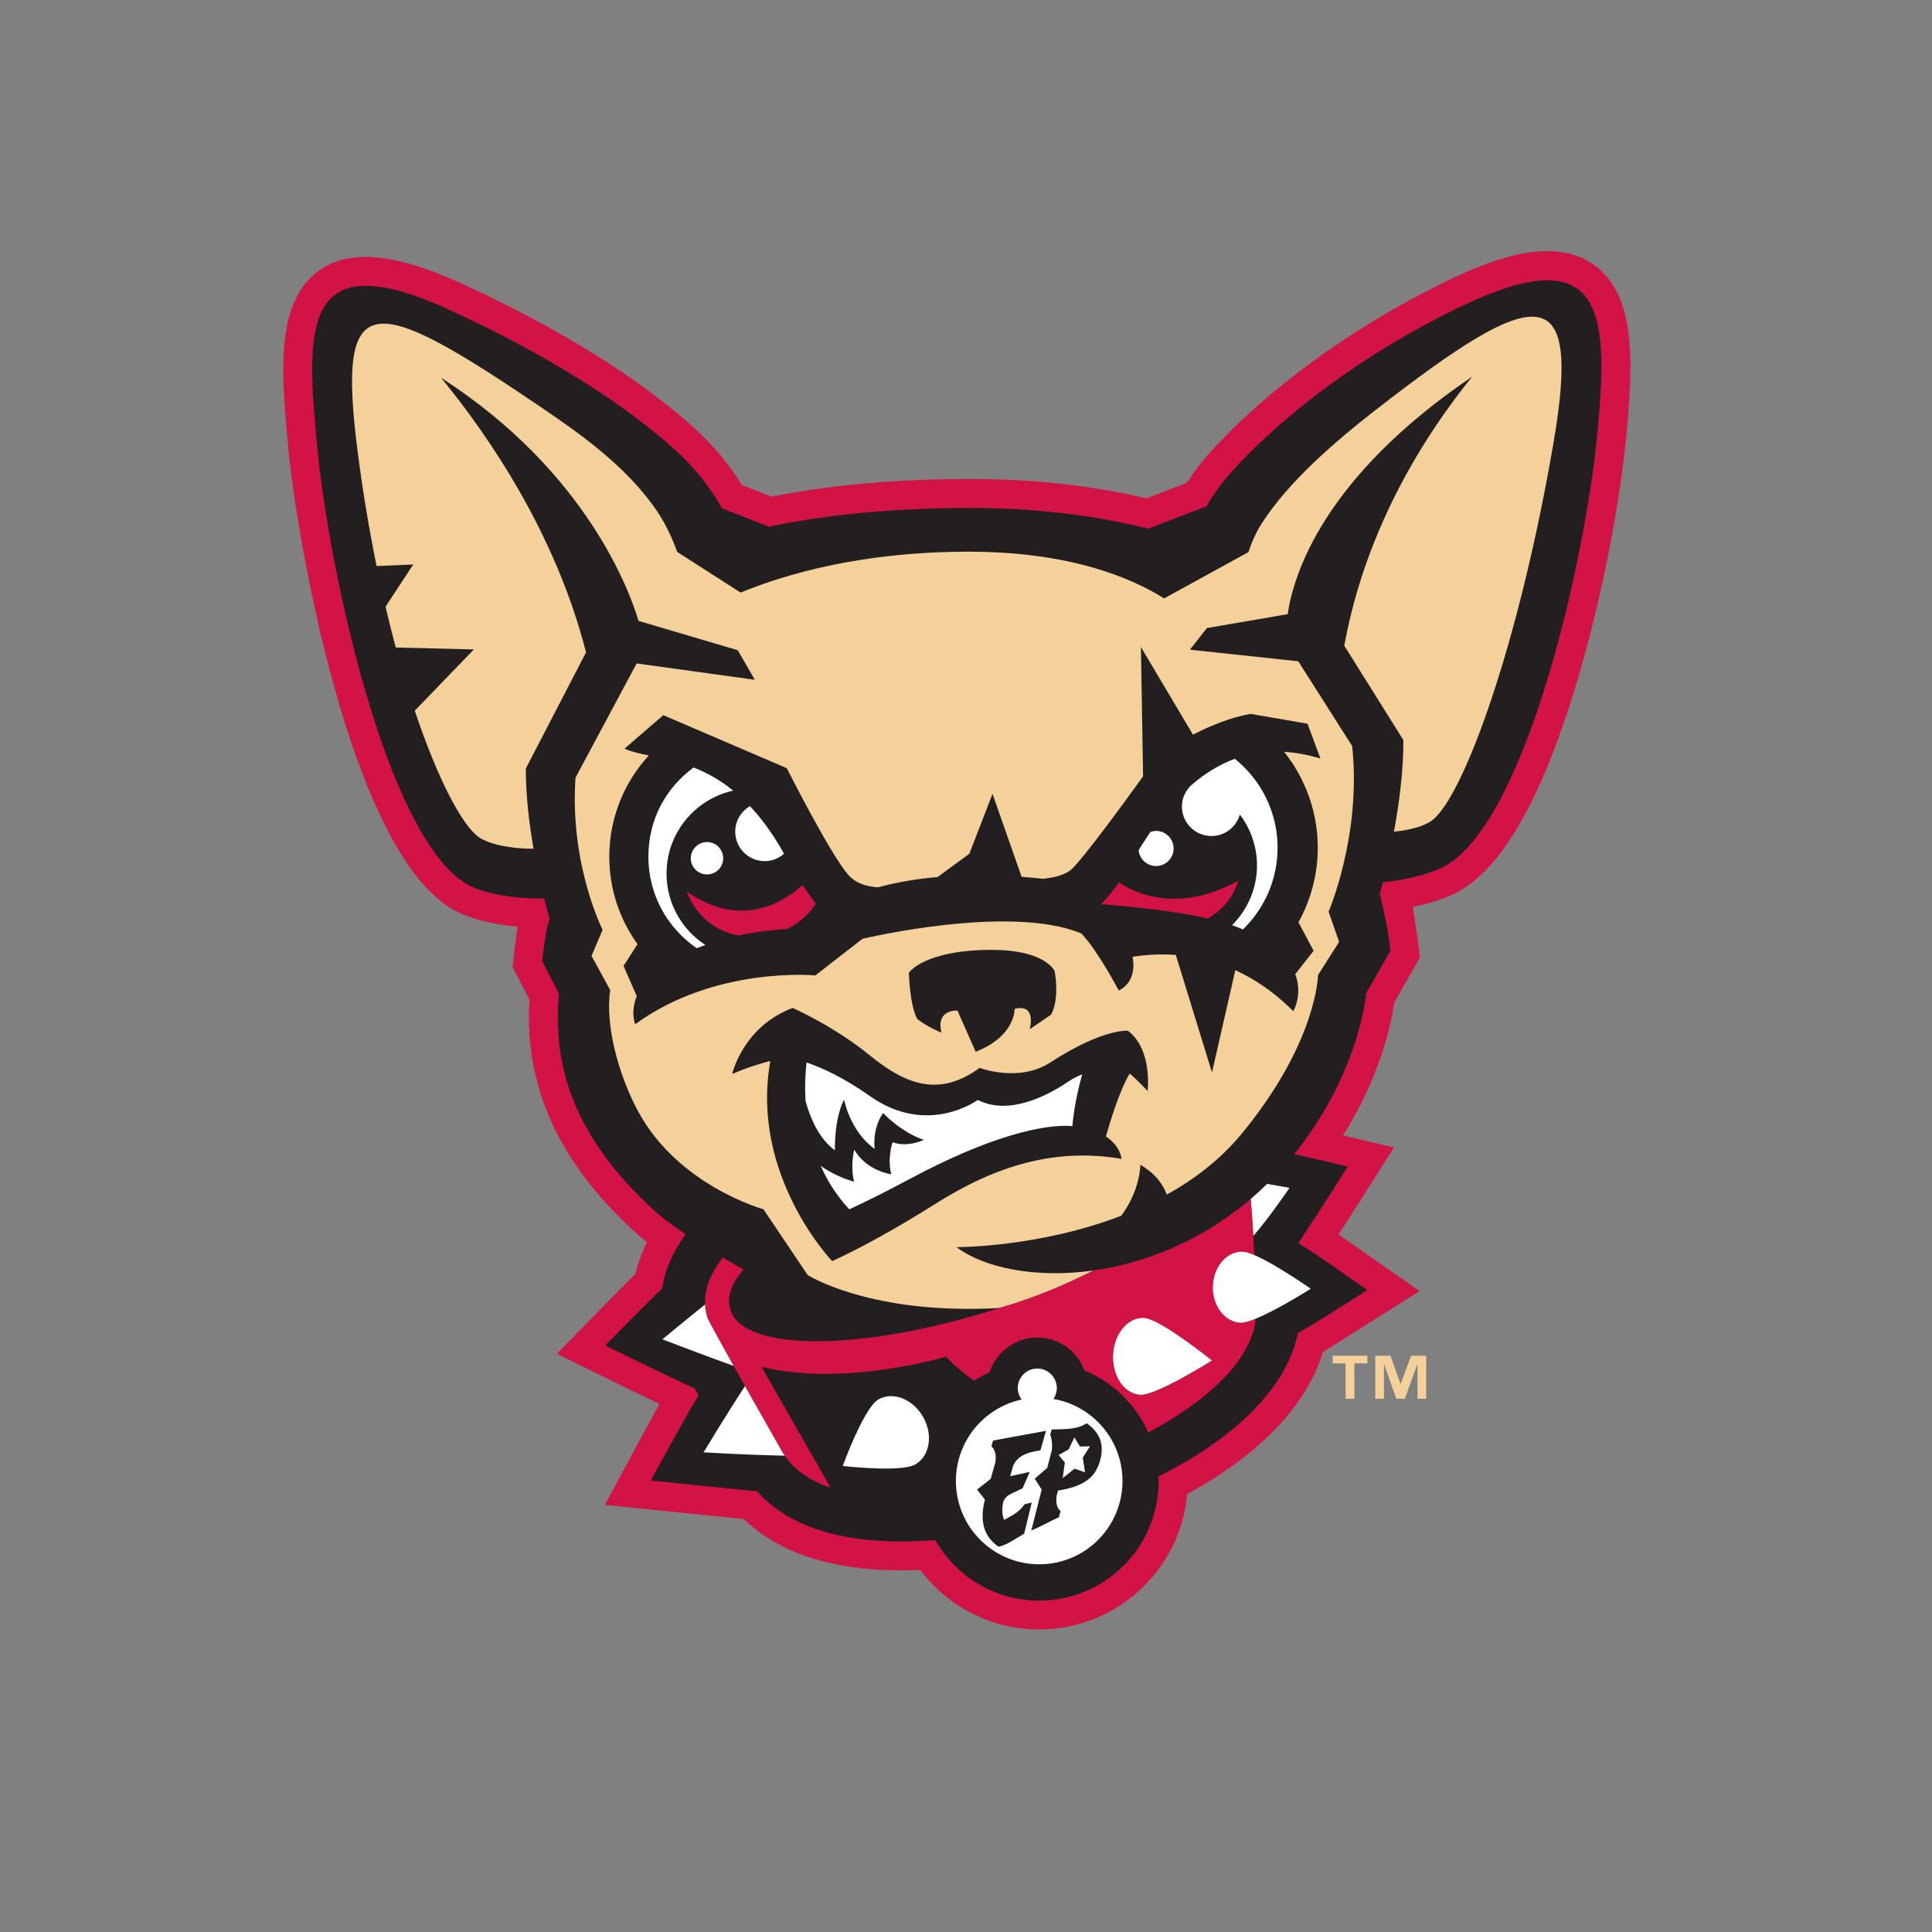<?xml version="1.0" encoding="UTF-8"?>
<svg id="Layer_1" xmlns="http://www.w3.org/2000/svg" version="1.1" viewBox="0 0 400 400">
  <rect x="0" y="0" width="400" height="400" fill="#808080" stroke="none"/>
  <!-- Generator: Adobe Illustrator 30.0.0, SVG Export Plug-In . SVG Version: 2.1.1 Build 123)  -->
  <defs>
    <style>
      .st0 {
        fill: #231f20;
      }

      .st1 {
        fill: #fff;
      }

      .st2 {
        fill: #d31245;
      }

      .st3 {
        fill: #f4d09b;
      }
    </style>
  </defs>
  <g>
    <path class="st2" d="M215.15,337.37c-9.74,0-18.86-4.64-24.62-12.34-1.35.06-2.64.1-3.87.1-2.31,0-4.56-.1-6.7-.28-11.12-.95-19.85-4.43-26.01-10.35-1.89-.19-28.73-2.92-28.73-2.92,0,0,10.39-19.29,11.32-20.91-6.03-2.85-21.25-10.37-21.25-10.37,0,0,12.05-12.41,16.25-16.52.52-2.22,1.32-4.43,2.4-6.61-.92-.72-1.74-1.41-2.45-2.06-15.82-14.42-22.99-30.19-21.87-48.15l-3.49-6.72s.63-6.23,1.06-8.39c-5.32-.46-10.18-1.72-13.31-3.49-21.83-12.37-32.64-79.1-34.13-94.95-1.37-14.41-2.66-28.02,4.02-35.36,2.94-3.24,6.98-4.87,12.01-4.87s11.74,1.82,19.91,5.57c25.43,11.69,40.27,22.79,48.24,30.05,3.76,3.43,7.02,7.33,9.68,11.61l6.12,2.41c12.18-2.42,26-3.65,41.1-3.65,13.09,0,25.35,1.34,36.5,4.01l8.39-3.21c1.48-2.33,3.16-4.51,4.99-6.51,12.29-13.44,29.71-26,49.04-35.38,8.44-4.1,15.17-6.09,20.57-6.09,5.01,0,9.06,1.66,12.03,4.93,6.38,7.06,5.69,19.86,4.22,34.64-1.13,11.35-4.56,31.53-10.52,51.05-6.95,22.78-15,36.87-23.9,41.87-2.45,1.37-5.87,2.53-9.68,3.31.54,2.53,1.52,10.42,1.52,10.42l-5.31,9.3c-.55,3.89-2.72,15.02-10.63,27.58,1.42.33,10.56,2.47,10.56,2.47,0,0-8.09,12.82-11.48,18.03.69.46,16.76,11.72,16.76,11.72,0,0-18.56,11.76-19.98,12.58-2.55,8.46-8.92,16.52-18.58,23.47-2.87,2.07-6.08,4.08-9.55,5.98-1.39,15.68-14.59,28.01-30.62,28.01Z"/>
    <path class="st0" d="M302.37,63.48c-20.19,9.79-36.3,22.07-47.24,34.03-2.19,2.4-3.93,4.89-5.33,7.32l-12.09,4.63c-8.56-2.18-20.92-4.29-36.88-4.29-18.33,0-32.11,1.87-41.63,3.88l-9.71-3.8c-2.06-3.63-5.12-7.93-9.61-12.01-9.85-8.96-25.44-19.25-46.7-29.03-31.04-14.26-29.83,3.82-27.47,28.63,2.36,24.83,14.26,80.75,31.12,90.31,3.13,1.76,9.39,3,15.82,2.87.68,2.67,1.17,4.29,1.17,4.29-.93,1.87-1.56,8.73-1.56,8.73l3.47,6.68c-1.28,13.91,2.25,28.98,19.79,44.96,1.68,1.53,3.99,3.22,6.43,4.87-2.94,4.04-4.37,7.82-4.86,11.22-4.06,3.87-11.77,11.81-11.77,11.81,0,0,12.78,6.31,18.49,8.86.27.46.54.96.83,1.47-2.22,3.43-9.9,17.61-9.9,17.61,0,0,18,1.87,22,2.24,4.05,4.56,11.16,9.05,23.73,10.13,1.96.16,4.04.25,6.18.25,2.26,0,4.59-.11,6.98-.29,4.25,7.48,12.29,12.54,21.51,12.54,13.66,0,24.74-11.07,24.74-24.74,0-.33-.03-.63-.04-.95,4.39-2.23,8.45-4.63,11.97-7.17,9.54-6.87,15.3-14.6,16.9-22.56,1.97-1.09,4.11-2.36,6.41-3.82l7.96-5.05-7.71-5.41c-1.25-.87-3.77-2.59-6.59-4.3,4.01-5.97,10.26-15.88,10.26-15.88,0,0-5.88-1.39-11.1-2.55.19-.23.38-.46.58-.7,13.1-16.74,14.34-32.64,14.34-32.64l4.99-8.73c-.42-4.99-2.19-11.85-2.19-11.85,0,0,.25-.88.63-2.37,5.35-.52,10.26-1.9,12.9-3.38,16.9-9.48,28.92-63.48,31.39-88.29,2.47-24.81,2.5-42.39-28.22-27.48Z"/>
    <path class="st3" d="M284.81,84.87c-8.4,6.55-18.13,14.92-23.62,23.56-1.19,1.87-2.06,3.88-2.71,5.88l-17.46,9.58c-6.97-4.37-19.72-9.67-40.49-9.67-22.24,0-38.05,4.7-47.19,8.47l-13.13-8.42c-1.05-2.95-2.64-6.41-5.01-9.64-6.05-8.25-14.25-14.26-23.06-20.24-35.25-23.9-42.5-25.21-38.1,9.05,1.08,8.44,2.42,16.39,3.93,23.76l7.59-.33-5.74,8.74c.68,2.92,1.4,5.75,2.12,8.45l16.17.4-12.24,12.68c4.88,14.55,9.92,23.87,13.29,26.2,2.12,1.46,6.52,2.4,11.3,2.38-.88-5.08-1.6-10.92-1.6-16.59l12.47-24.06c-6.25-24.53-20.08-44.74-30-56.85,30.28,19.46,39.18,44.6,40.87,50.33l20.55,6.07,3.52,6.12-24.46-3.38-12.66,23.65c-1.23,18.08,5.62,31.5,5.62,31.5l-2.3,5.4s3.86,7.07,3.86,7.07c-1.04,7.08,1.57,17.29,5.81,25.16,8.33,15.39,25.92,20.22,25.92,20.22l9.17,13.64c2.09,1.24,15.09,8.21,39.77,6.8,7.36-2.08,14.14-5.07,19.43-7.76-12,1.68-22.63-.51-28.39-4.83,0,0,16.91.09,34.08-6.49,3.98-5.27,3.98-10.56,3.98-10.56,3.21,1.88,4.76,4.17,5.47,6.18,5.73-3.19,11.14-7.3,15.52-12.63,15.61-18.93,15.8-32.85,15.8-32.85l4.36-6.86-2.18-6.24s6.86-15.91,4.88-34.31l-11.16-17.54-22.43-2.4,3.52-4.48,16.72-2.87c1.2-8.21,7.37-28.3,38.21-49.19-9.38,11.53-21.99,30.94-26.49,55.71l12.23,19.54c.05,6.3-.89,13.21-1.95,18.97,3.29-.33,6.11-1.11,7.68-2.18,6.58-4.49,18.22-36.51,25.38-78.48,5.82-34.05-3.26-32.84-36.84-6.65Z"/>
    <g>
      <path class="st1" d="M218.1,289.65c.44-.65.7-1.43.7-2.27,0-2.23-1.81-4.04-4.04-4.04s-4.04,1.81-4.04,4.04c0,.9.3,1.71.8,2.38-7.78,1.68-13.61,8.58-13.61,16.86,0,9.53,7.72,17.25,17.25,17.25s17.24-7.72,17.24-17.25c0-8.51-6.18-15.58-14.29-16.98Z"/>
      <path class="st0" d="M205.62,196.67c10.87.04,12.72,4.37,12.72,4.37,0,0,1.15,5.52-.72,9.03l-4.43,3.02s1.54-5.38-3.13-4.21c0,0,.23,5.64-8.06,8.87l-3.77-8.52s-4.56-.31-3.3,4.56c0,0-2.5-.91-5.02-2.8-1.58-2.91-1.74-9.59-1.74-9.59,0,0,3.14-4.79,17.45-4.74Z"/>
      <path class="st0" d="M233.55,213.41s-5.1-.58-16.07,6.55c-6.55,4.25-14.66,1.13-14.66,1.13-8.76,6.41-15.78,3.09-22.97-2.77-7.2-5.86-15.74-9.64-15.74-9.64-10.35,3.92-12.51,13.67-12.51,13.67,3.1-1.35,5.87-2.18,7.89-2.68-4.24,23.66,12.79,41.42,12.79,41.42,0,0,8.02-3.42,21.31-11.81,12.58-7.94,24.81-11.69,38.61-9.35,0,0-.18-2.62-3.23-4.63.88-3.12,2.82-9.53,4.92-13.04,1.91,1.63,3.71,3.63,3.71,3.63,0,0,1.06-8.58-4.06-12.47Z"/>
      <path class="st1" d="M188.54,243.99c-5.93,3.19-10.28,5.26-12.71,6.39-2.63-2.84-4.54-5.91-5.91-9,3.46,2.45,6.92,3.27,6.92,3.27-.86-3.29.02-6.62.02-6.62,2.65,4.49,7.67,5.08,7.67,5.08-.87-3.27.26-6.63.26-6.63,3.04,1.17,6.48-.48,6.48-.48-4.8-1.62-8.43-5.56-8.43-5.56-2.38,3.39-1.74,7.44-1.74,7.44-5.12-3.64-6.35-10.22-6.35-10.22-2.1,4.15-1.89,10.5-1.89,10.5-3.41-2.46-5.19-6.95-6.08-10.21-.2-3.23-.02-6.02.21-7.97,2.99,1.01,7.51,3,13.16,6.98,11.93,8.42,22.29.77,22.29.77,5.21,2.68,12.08.69,18.79-3.82.8-.55,1.79-1.05,2.82-1.49-.8,2.91-1.69,6.86-2.03,10.73-5.79-.53-17.33,2.17-33.47,10.84Z"/>
      <path class="st0" d="M265.87,155.66c2.42.15,4.92.6,7.5,1.38l-2.66-7.2-11.73-2.03c-4.11.65-8.47,2.49-11.99,4.29l-10.77-18.13.44,26.77c-4.46,6.18-12.32,16.91-14.78,19.21-1.27,1.18-3.54,1.75-5.91,1.99-1.38-.15-2.87-.29-4.46-.41l-6.02-17.17-4.8,12.4-6.57,4.82c-4.1.36-8.29,1.03-12.31,2.12-2.17-.1-4.54-.71-6.17-2.56-3.75-4.25-12.75-22.1-12.75-22.1l-25.56-10.97-8.03,6.93c1.34.63,3.06,1,5.04,1.4-5.08,5.52-8.19,12.88-8.19,20.98,0,6.76,2.17,13,5.84,18.1l-2.89,4.51,2.74,6.27c-1.37,3.32-.33,5.79-.33,5.79,16.6-12.09,37.3-10.1,37.3-10.1l9.76-7.58s30.47-7.3,45.32-1.1c3.43,3.58,7.73,11.8,7.73,11.8,0,0,3.91-1.5,2.86-6.97,2.4-.39,5.48-.65,8.96-.39l7.49,24.33,4.83-21.18c3.96,1.81,8.05,4.52,12.01,8.5,0,0,2-3.43.4-7.67l3.8-4.84-3.14-5.9c2.53-4.58,4-9.83,4-15.44,0-7.52-2.63-14.41-6.98-19.87Z"/>
      <path class="st1" d="M238.18,172.24c.37-.12.75-.21,1.17-.21,2.01,0,3.63,1.63,3.63,3.64s-1.62,3.63-3.63,3.63c-1.9,0-3.44-1.45-3.61-3.29.36-.58.73-1.16,1.09-1.72.45-.7.9-1.39,1.35-2.05Z"/>
      <path class="st1" d="M260.02,176.35c-.48-2.91-1.66-5.52-3.32-7.71-.73,2.56-3.07,4.45-5.87,4.45-3.38,0-6.13-2.74-6.13-6.13,0-1.72.74-3.23,1.88-4.34,2.91-2.54,5.93-4.35,9.08-5.52,5.38,4.34,8.85,10.96,8.85,18.42,0,6.64-2.76,12.62-7.17,16.91-.59-.25-1.2-.49-1.84-.74-.13-.04-.27-.09-.41-.14,3.86-3.85,5.88-9.43,4.93-15.21Z"/>
      <path class="st1" d="M146.38,181.04c-1.85,0-3.36-1.49-3.36-3.34s1.51-3.36,3.36-3.36,3.35,1.5,3.35,3.36-1.5,3.34-3.35,3.34Z"/>
      <path class="st1" d="M155.28,166.92c1.2,1.27,2.39,2.71,3.57,4.34,0,.01,0,.01,0,.01,1.18,1.63,2.34,3.45,3.47,5.49,0,0,0,0,0,.01-1.08.93-2.46,1.52-3.99,1.52-3.37,0-6.11-2.74-6.11-6.12,0-2.25,1.23-4.19,3.05-5.26Z"/>
      <path class="st1" d="M143.6,158.9c2.64,1.03,5.41,2.52,8.2,4.79-7.37,1.63-13.14,7.91-13.75,15.83-.51,6.66,2.75,12.73,7.98,16.12-.62.22-1.21.45-1.77.68-6.04-4.13-10.02-11.05-10.02-18.92s3.69-14.32,9.36-18.5Z"/>
      <path class="st0" d="M227.66,297.78c-.65-1.59-2-2.64-2.54-3.02l-.11-.08-.12.05c-1.33.77-2.38,1.23-7.14,1.21l-.34,1.19.1.1s.5,1.29.24,3.14c0,0-.37,1.32-.94,3.56l-2.58,2.21,1.44,2.26c-.77,3.02-1.63,6.46-2.15,8.46,2.16-.87,3.55-1.76,5.61-2.68l.12-.06.33-1.29-.1-.08c-.38-.3-.97-1.09-.72-3.04,0,0,.12-.42.29-1.1,1.85-.32,6.17-1.03,7.92-4.25,1.19-2.19,1.47-4.72.7-6.58ZM224.18,301.79l.46,3.03-2.17-.74-2.45,1.95.44-3.25-1.29-1.53,2.09-1.17,1.18-2.48,1.15,1.89,2.08-.05-1.5,2.35ZM212.14,311.44s-.8,1.23-2.31,2.15c-.54.33-1.95,1.08-1.95,1.08-.41-1.05-.47-2.3-.17-3.74.15-.4.54-1.14,1.63-1.66,1.69-.8,2.38-1.14,2.38-1.14l1.48-3.39-4.05.89c.14-.51.33-1.18.61-2.16,1.23-2.98,5.34-3.02,5.65-3.19l1.15-4.04-10.96,2.01-.34,1.2.1.1c.39.37,1,1.28.74,3.13l-.98,3.5-2.84,2.23,1.64,2.05c-.67,2.58-.63,4.78.1,6.56.65,1.59,2.01,2.72,2.55,3.1l.11.08s.41.04,1.49-.44c1.08-.49,3.88-2.24,3.88-2.24l1.57-6.45-1.51.38Z"/>
      <path class="st1" d="M174.48,303.51s11.98,1.4,14.99-.3c3.02-1.7,3.77-6.1,1.67-9.82-2.1-3.73-6.24-5.36-9.26-3.66-3.02,1.7-7.4,13.78-7.4,13.78Z"/>
    </g>
    <path class="st2" d="M142.21,184.59s2.27,7.57,10.71,9.08c3.61-.77,7.08-1.16,10.08-1.34,2.97-1.48,4.87-3.66,5.94-5.22-.84-1.06-1.78-2.35-2.79-3.89-3.32,3.08-12.36,9.49-23.94,1.37Z"/>
    <path class="st2" d="M228.01,187.17s.03.03.03.03c6.06.48,15.1,1.39,22.03,2.96,5.16-2.93,6.28-7.79,6.28-7.79-12.41,6.78-21.23,2.64-24.7.31-1.33,1.94-2.55,3.39-3.65,4.48Z"/>
    <path class="st1" d="M258.93,248.24c.21,2.48.4,5.09.55,7.67,3.64-4.25,7.49-9.97,7.49-9.97,0,0-1.96-.39-4.62-.83-1.12,1.1-2.25,2.14-3.42,3.13Z"/>
    <g>
      <g>
        <path class="st3" d="M236.06,288.76c3.32.2,14.83-7.09,14.83-7.09,0,0-10.69-8.6-14.01-8.79-3.31-.2-6.19,3.19-6.41,7.58-.23,4.38,2.28,8.1,5.59,8.29Z"/>
        <path class="st2" d="M151.25,271.26c-.84-2.64.09-5.43,2.67-8.43-1.07-.6-2.57-1.46-4.28-2.47-2.99,3.9-4.56,8.14-3.18,12.44.44,1.34,15.44,27.7,15.44,27.7,1.98,3.43,5.37,5.93,10.07,7.52l-14.31-25.04c17.23,4.25,38.25-2.11,38.25-2.11,1.72,1.89,3.67,3.54,5.76,5.02,1.02-.66,2.09-1.25,3.21-1.76,1.37-4.16,5.24-7.2,9.87-7.2s8.27,2.83,9.75,6.8c5.9,2.41,10.65,7.04,13.24,12.85,11.58-6.19,20.57-14.09,22.13-22.59,0-.27.02-.63.02-.93-1.22.49-2.28.8-2.98.79-3.29-.07-5.89-3.43-5.79-7.49.1-4.06,2.84-7.29,6.13-7.21.6.01,1.46.28,2.45.7-.19-3.73-.44-7.85-.76-11.61-1.33,1.13-2.68,2.19-4.05,3.19-.59.43-1.2.8-1.8,1.21-.77.52-1.54,1.06-2.32,1.54-.79.49-1.59.92-2.39,1.37-.59.33-1.17.68-1.76.98-.94.49-1.89.93-2.84,1.36-.44.2-.87.41-1.3.6-1.08.46-2.16.88-3.24,1.28-.29.11-.57.22-.86.33-1.2.42-2.4.8-3.59,1.14-.15.04-.29.08-.44.13-1.3.36-2.6.68-3.88.94-.03,0-.05.01-.08.02-1.34.28-2.67.51-3.98.69,0,0,0,0,0,0-5.29,2.69-12.07,5.68-19.43,7.76-27.98,9.03-52.92,9.24-55.73.48ZM236.88,272.88c3.32.19,14.01,8.79,14.01,8.79,0,0-11.51,7.29-14.83,7.09-3.31-.19-5.82-3.91-5.59-8.29.22-4.39,3.1-7.78,6.41-7.58Z"/>
      </g>
      <path class="st1" d="M230.47,280.47c-.23,4.38,2.28,8.1,5.59,8.29,3.32.2,14.83-7.09,14.83-7.09,0,0-10.69-8.6-14.01-8.79-3.31-.2-6.19,3.19-6.41,7.58Z"/>
      <path class="st1" d="M251.11,266.36c-.09,4.06,2.5,7.41,5.79,7.49.7.02,1.76-.3,2.98-.79,4.56-1.83,11.5-6.24,11.5-6.24,0,0-7.25-5.08-11.69-6.97-.99-.42-1.85-.69-2.45-.7-3.29-.08-6.03,3.15-6.13,7.21Z"/>
    </g>
    <g>
      <path class="st1" d="M151.88,282.78c-2.86-5.1-5.25-9.46-5.43-9.98-.29-.91-.44-1.81-.48-2.71-3.69,2.93-8.82,7.2-8.82,7.2,0,0,9.13,3.52,14.72,5.5Z"/>
      <path class="st1" d="M162.47,301.38c-.2-.29-.4-.58-.57-.88,0,0-3.81-6.7-7.66-13.52-3.75,5.71-8.57,13.71-8.57,13.71,0,0,9.19.55,16.8.69Z"/>
    </g>
  </g>
  <g>
    <polygon class="st3" points="289.99 286.51 289.95 286.51 287.89 280.69 284.74 280.69 284.74 289.6 286.54 289.6 286.54 282.51 286.59 282.51 289.09 289.6 290.85 289.6 293.43 282.51 293.48 282.51 293.48 289.6 295.28 289.6 295.28 280.69 292.16 280.69 289.99 286.51"/>
    <polygon class="st3" points="275.91 282.27 278.59 282.27 278.59 289.6 280.41 289.6 280.41 282.27 283.1 282.27 283.1 280.69 275.91 280.69 275.91 282.27"/>
  </g>
</svg>